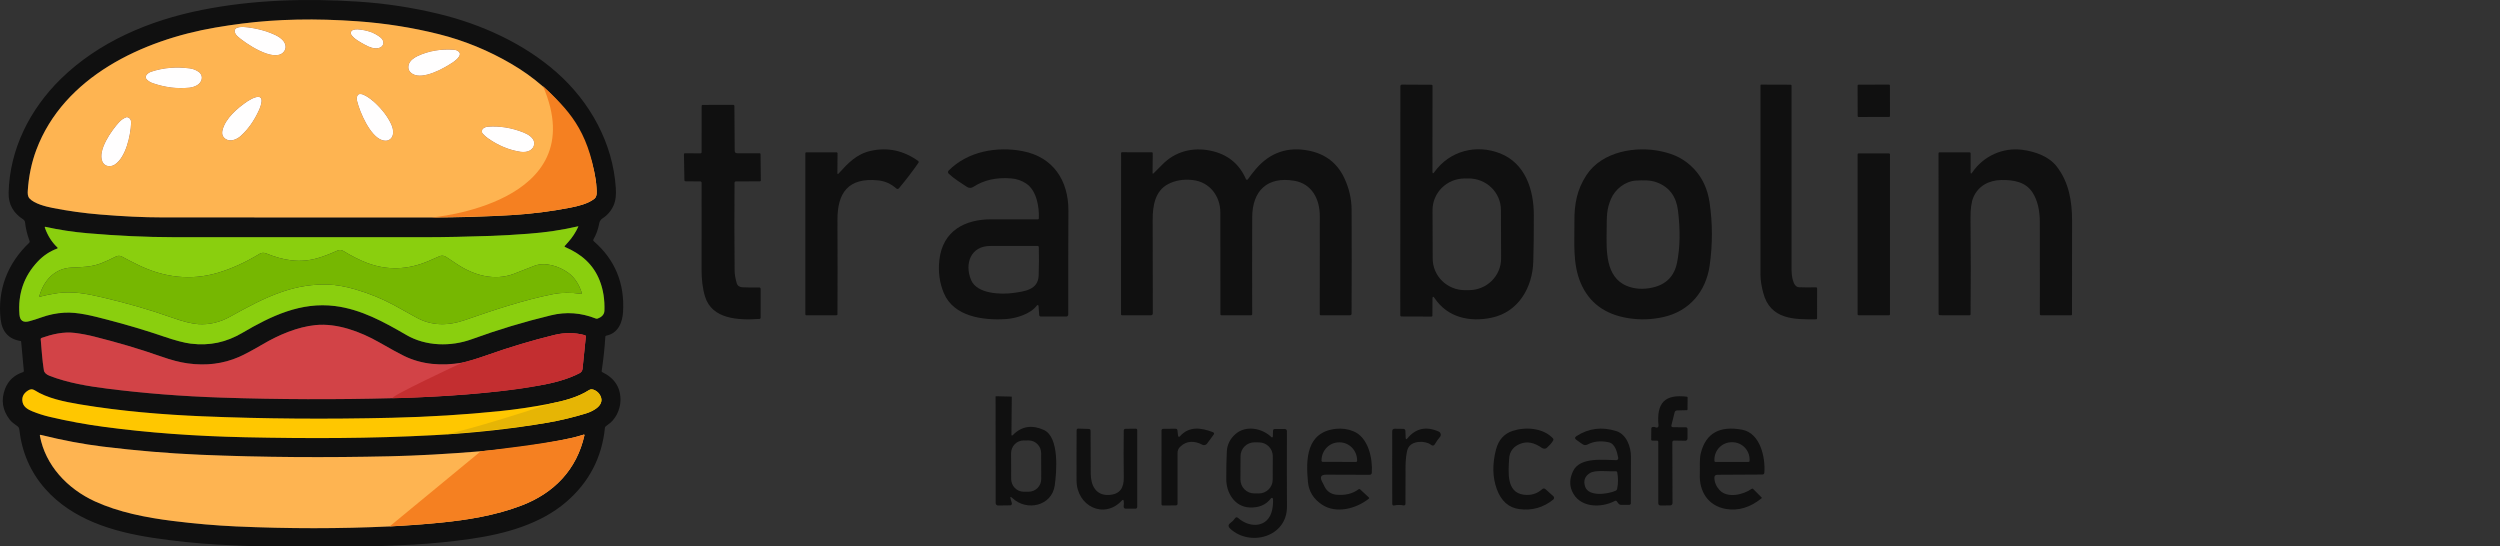<svg width="174" height="38" viewBox="0 0 174 38" fill="none" xmlns="http://www.w3.org/2000/svg">
<rect x="0" y="0" width="174" height="38" fill="#333333" stroke="none"/>
<g clip-path="url(#clip0_2463_15240)">
<path d="M1.659 25.811L1.471 23.77C1.471 23.762 1.467 23.754 1.462 23.748C1.456 23.742 1.448 23.738 1.44 23.737C0.61 23.603 0.145 23.1 0.044 22.226C-0.192 20.177 0.53 18.325 2.023 16.907C2.042 16.889 2.055 16.866 2.061 16.84C2.067 16.815 2.065 16.789 2.056 16.765C1.894 16.331 1.79 15.9 1.743 15.475C1.738 15.434 1.725 15.395 1.703 15.361C1.682 15.326 1.653 15.296 1.619 15.274C0.935 14.829 0.58 14.241 0.6 13.406C0.674 10.389 2.073 7.606 4.236 5.489C6.863 2.919 10.369 1.426 14.047 0.692C17.594 -0.017 21.316 -0.123 24.93 0.113C26.829 0.236 28.7 0.521 30.542 0.968C33.514 1.687 36.465 3.03 38.74 5.037C41.077 7.098 42.657 9.965 42.86 13.079C42.891 13.557 42.852 13.935 42.741 14.213C42.577 14.629 42.306 14.96 41.929 15.204C41.824 15.272 41.736 15.396 41.713 15.52C41.634 15.951 41.498 16.33 41.304 16.658C41.292 16.679 41.288 16.703 41.292 16.727C41.295 16.751 41.307 16.772 41.325 16.788C42.803 18.072 43.483 19.712 43.365 21.707C43.32 22.477 43.003 23.203 42.196 23.362C42.155 23.37 42.134 23.394 42.131 23.436C42.085 24.204 42 25.001 41.875 25.828C41.873 25.842 41.876 25.856 41.882 25.868C41.889 25.881 41.899 25.891 41.912 25.897C42.786 26.32 43.21 26.986 43.185 27.896C43.167 28.536 42.821 29.237 42.286 29.575C42.239 29.605 42.194 29.639 42.154 29.678C42.125 29.706 42.108 29.74 42.103 29.78C41.891 31.85 40.996 33.565 39.42 34.926C37.629 36.472 35.173 37.16 32.763 37.505C31.411 37.699 30.091 37.831 28.801 37.902C24.224 38.15 19.673 38.151 15.149 37.903C13.682 37.822 12.176 37.665 10.631 37.431C7.817 37.004 5.026 36.151 3.145 34.02C2.123 32.862 1.522 31.482 1.341 29.878C1.337 29.837 1.324 29.798 1.304 29.763C1.283 29.727 1.256 29.697 1.223 29.672C1.037 29.532 0.822 29.395 0.68 29.212C0.165 28.544 0.057 27.825 0.356 27.056C0.577 26.486 0.992 26.101 1.602 25.899C1.644 25.885 1.663 25.855 1.659 25.811ZM2.53 10.429C2.2 11.309 2.001 12.257 1.934 13.273C1.922 13.473 1.925 13.669 2.053 13.809C2.392 14.181 3.186 14.377 3.671 14.473C4.74 14.685 5.843 14.837 6.977 14.931C8.575 15.064 10.002 15.13 11.258 15.131C16.994 15.136 23.246 15.138 30.014 15.138C31.897 15.138 33.77 15.081 35.633 14.967C37.022 14.882 38.382 14.708 39.713 14.447C40.249 14.341 40.925 14.178 41.365 13.835C41.583 13.664 41.528 13.304 41.514 13.056C41.504 12.859 41.486 12.686 41.463 12.535C40.915 8.975 38.656 6.237 35.594 4.447C33.996 3.512 32.316 2.824 30.554 2.381C28.718 1.92 26.826 1.62 24.877 1.481C21.98 1.273 19.302 1.326 16.843 1.641C16.216 1.721 15.599 1.813 14.991 1.918C9.93 2.785 4.441 5.338 2.53 10.429ZM3.974 17.303C3.462 17.493 3.013 17.793 2.627 18.203C1.665 19.223 1.241 20.453 1.355 21.892C1.388 22.314 1.612 22.471 2.027 22.36C2.293 22.29 2.572 22.202 2.864 22.096C3.38 21.908 3.915 21.797 4.468 21.762C5.398 21.705 6.489 21.995 7.462 22.248C8.842 22.606 10.148 22.995 11.379 23.417C12.193 23.695 12.825 23.862 13.277 23.918C14.609 24.082 15.756 23.82 16.872 23.164C18.885 21.982 20.944 21.001 23.32 21.3C25.131 21.528 26.726 22.41 28.28 23.313C29.643 24.106 31.376 24.14 32.839 23.607C34.633 22.954 36.472 22.399 38.358 21.942C39.406 21.688 40.441 21.763 41.463 22.168C41.509 22.185 41.554 22.186 41.6 22.17C41.832 22.088 42.058 21.916 42.068 21.635C42.096 20.87 41.989 20.175 41.747 19.55C41.299 18.39 40.457 17.679 39.332 17.194C39.289 17.176 39.282 17.148 39.313 17.113C39.39 17.023 39.471 16.932 39.554 16.841C39.835 16.529 40.068 16.172 40.251 15.768C40.252 15.766 40.252 15.764 40.252 15.762C40.252 15.76 40.25 15.757 40.249 15.756C40.248 15.754 40.245 15.752 40.243 15.752C40.241 15.751 40.239 15.751 40.236 15.751C39.141 16.005 37.997 16.176 36.805 16.266C35.767 16.344 34.906 16.394 34.22 16.417C32.571 16.473 31.029 16.51 29.438 16.511C23.428 16.516 17.631 16.514 12.046 16.507C10.184 16.505 8.199 16.414 6.092 16.233C5.093 16.148 4.115 15.999 3.158 15.787C3.119 15.778 3.106 15.792 3.119 15.83C3.309 16.385 3.6 16.847 3.991 17.218C4.03 17.256 4.025 17.284 3.974 17.303ZM28.114 24.768C27.774 24.602 27.198 24.287 26.386 23.823C25.095 23.086 23.458 22.477 21.965 22.626C20.694 22.752 19.387 23.317 18.321 23.941C17.576 24.377 17.01 24.679 16.623 24.848C15.533 25.321 14.347 25.47 13.066 25.293C12.531 25.22 11.912 25.059 11.208 24.81C9.714 24.282 8.159 23.829 6.594 23.434C6.121 23.314 5.658 23.227 5.205 23.171C4.409 23.072 3.631 23.261 2.891 23.521C2.873 23.528 2.857 23.54 2.846 23.557C2.836 23.573 2.831 23.593 2.833 23.612C2.897 24.327 2.94 25.064 3.054 25.772C3.08 25.937 3.218 26.067 3.469 26.163C4.74 26.652 6.116 26.878 7.432 27.045C10 27.373 12.66 27.582 15.409 27.673C19.39 27.805 23.368 27.818 27.344 27.713C30.688 27.625 34.237 27.408 37.556 26.825C38.477 26.663 39.504 26.409 40.344 25.967C40.4 25.938 40.447 25.896 40.481 25.845C40.516 25.794 40.538 25.734 40.544 25.673L40.772 23.436C40.778 23.38 40.753 23.344 40.699 23.33C40.012 23.142 39.306 23.138 38.581 23.315C37.03 23.695 35.5 24.153 33.992 24.688C33.111 25.001 32.499 25.187 32.157 25.245C30.737 25.483 29.361 25.381 28.114 24.768ZM5.588 28.148C4.462 27.959 3.288 27.72 2.409 27.16C2.249 27.059 2.105 27.082 1.953 27.178C1.619 27.388 1.494 27.668 1.579 28.018C1.657 28.343 1.971 28.514 2.26 28.631C2.653 28.79 3.044 28.915 3.433 29.007C4.704 29.307 5.983 29.543 7.273 29.714C10.3 30.118 13.553 30.357 17.032 30.432C21.485 30.527 25.741 30.526 30.244 30.285C33.016 30.136 35.645 29.844 38.13 29.412C39.016 29.257 39.902 29.044 40.789 28.772C41.337 28.604 42.215 28.137 41.711 27.421C41.587 27.245 41.237 26.997 41.008 27.146C40.219 27.657 39.211 27.915 38.296 28.092C37.108 28.323 35.924 28.498 34.744 28.618C32.366 28.862 29.883 29.015 27.294 29.077C22.764 29.187 18.357 29.152 14.072 28.974C11.322 28.859 8.412 28.619 5.588 28.148ZM6.6 34.894C8.237 35.647 10.163 36.026 12.018 36.258C13.545 36.449 15.013 36.576 16.424 36.639C20.09 36.804 23.655 36.804 27.117 36.639C28.28 36.584 29.451 36.497 30.633 36.38C32.541 36.19 34.483 35.877 36.312 35.177C38.557 34.317 40.139 32.693 40.677 30.293C40.678 30.287 40.678 30.28 40.676 30.274C40.674 30.268 40.67 30.262 40.666 30.258C40.661 30.254 40.655 30.251 40.649 30.25C40.643 30.248 40.637 30.249 40.631 30.251C40.318 30.351 40.012 30.434 39.712 30.5C37.777 30.924 35.694 31.228 33.462 31.41C31.128 31.6 29.025 31.716 27.155 31.758C22.737 31.857 18.312 31.837 13.898 31.649C11.73 31.557 9.48 31.367 7.148 31.082C5.794 30.916 4.358 30.645 2.838 30.269C2.789 30.256 2.768 30.275 2.777 30.325C3.156 32.387 4.686 34.014 6.6 34.894Z" fill="#101010"/>
<path d="M2.529 10.429C4.44 5.339 9.929 2.785 14.99 1.918C15.598 1.813 16.215 1.721 16.842 1.641C19.302 1.326 21.98 1.273 24.876 1.481C26.825 1.62 28.718 1.92 30.554 2.381C32.316 2.824 33.996 3.513 35.593 4.447C38.655 6.237 40.914 8.975 41.463 12.536C41.486 12.686 41.502 12.859 41.514 13.056C41.527 13.304 41.583 13.664 41.364 13.835C40.924 14.178 40.248 14.341 39.712 14.447C38.381 14.709 37.021 14.882 35.632 14.967C33.769 15.081 31.896 15.138 30.014 15.138C23.245 15.138 16.993 15.136 11.257 15.131C10.001 15.13 8.574 15.064 6.976 14.931C5.842 14.838 4.74 14.684 3.67 14.473C3.185 14.377 2.391 14.181 2.052 13.809C1.925 13.669 1.921 13.473 1.933 13.273C2.001 12.257 2.199 11.309 2.529 10.429ZM19.141 2.43C18.475 2.127 17.751 1.944 16.967 1.88C16.794 1.866 16.632 1.888 16.482 1.947C16.428 1.967 16.384 2.007 16.359 2.059C16.333 2.11 16.328 2.17 16.344 2.225C16.378 2.342 16.441 2.443 16.535 2.527C17.043 2.985 19.004 4.336 19.705 3.652C19.986 3.377 19.893 2.99 19.62 2.745C19.476 2.616 19.316 2.511 19.141 2.43ZM25.403 3.115C25.699 3.279 26.05 3.427 26.382 3.333C26.736 3.232 26.774 2.848 26.494 2.621C26.076 2.283 25.539 2.091 24.882 2.047C24.765 2.04 24.654 2.057 24.547 2.101C24.518 2.112 24.493 2.129 24.472 2.151C24.451 2.173 24.436 2.199 24.426 2.228C24.416 2.257 24.413 2.287 24.416 2.317C24.419 2.347 24.429 2.376 24.444 2.403C24.623 2.703 25.09 2.942 25.403 3.115ZM28.452 4.499C28.376 4.782 28.47 4.999 28.734 5.15C29.454 5.562 30.929 4.749 31.584 4.29C31.767 4.16 32.182 3.822 31.923 3.594C31.836 3.517 31.727 3.475 31.597 3.466C30.668 3.399 29.82 3.547 29.052 3.909C28.804 4.027 28.525 4.227 28.452 4.499ZM10.524 4.995C10.396 5.037 10.288 5.111 10.2 5.216C10.164 5.26 10.145 5.316 10.147 5.373C10.15 5.43 10.174 5.484 10.214 5.525C10.331 5.644 10.474 5.732 10.644 5.79C11.509 6.085 12.354 6.189 13.18 6.1C13.371 6.08 13.55 6.023 13.715 5.929C14.053 5.737 14.188 5.284 13.847 5.023C13.662 4.882 13.448 4.795 13.206 4.763C12.261 4.638 11.367 4.715 10.524 4.995ZM24.855 7.023C25.046 7.817 25.766 9.48 26.588 9.747C26.867 9.837 27.084 9.786 27.24 9.595C27.433 9.358 27.36 8.941 27.244 8.685C26.994 8.132 26.595 7.606 26.046 7.107C25.869 6.946 25.021 6.239 24.863 6.697C24.829 6.796 24.826 6.904 24.855 7.023ZM18.018 7.676C18.123 7.446 18.183 7.242 18.2 7.064C18.256 6.457 17.491 6.878 17.26 7.03C16.522 7.521 15.67 8.262 15.486 9.078C15.429 9.333 15.5 9.53 15.701 9.668C16.028 9.894 16.483 9.702 16.754 9.459C17.265 8.998 17.687 8.404 18.018 7.676ZM8.286 8.513C7.763 9.087 6.792 10.447 7.127 11.241C7.277 11.597 7.693 11.645 7.989 11.451C8.757 10.948 9.082 9.449 9.124 8.567C9.134 8.346 9.048 8.211 8.866 8.162C8.842 8.155 8.816 8.156 8.793 8.164C8.605 8.233 8.436 8.349 8.286 8.513ZM36.435 9.224C35.619 8.898 34.797 8.763 33.969 8.82C33.837 8.829 33.724 8.87 33.63 8.944C33.604 8.965 33.583 8.991 33.567 9.02C33.551 9.05 33.541 9.083 33.538 9.116C33.536 9.149 33.54 9.183 33.55 9.215C33.561 9.246 33.578 9.276 33.6 9.301C33.711 9.425 33.835 9.534 33.972 9.63C34.696 10.135 35.453 10.447 36.244 10.564C36.64 10.623 37.124 10.486 37.176 10.023C37.221 9.614 36.746 9.348 36.435 9.224Z" fill="#FEB451"/>
<path d="M37.789 5.987C39.513 7.616 40.913 8.975 41.462 12.536C41.485 12.686 41.502 12.859 41.513 13.056C41.526 13.304 41.581 13.664 41.363 13.835C40.923 14.178 40.247 14.341 39.712 14.447C38.38 14.708 37.02 14.882 35.631 14.967C33.768 15.081 30.012 15.138 30.012 15.138C30.012 15.138 41.363 14.225 37.789 5.987ZM19.14 2.43C18.474 2.127 17.75 1.944 16.966 1.88C16.793 1.866 16.631 1.888 16.481 1.946C16.427 1.967 16.383 2.007 16.358 2.059C16.332 2.111 16.327 2.17 16.343 2.225C16.377 2.342 16.441 2.443 16.534 2.527C17.042 2.985 19.003 4.336 19.704 3.652C19.985 3.377 19.892 2.99 19.619 2.744C19.475 2.615 19.316 2.511 19.14 2.43ZM25.402 3.115C25.698 3.279 26.05 3.427 26.381 3.333C26.735 3.232 26.773 2.848 26.493 2.621C26.076 2.282 25.538 2.091 24.881 2.047C24.765 2.039 24.653 2.057 24.546 2.101C24.517 2.112 24.492 2.129 24.471 2.151C24.451 2.173 24.435 2.199 24.425 2.228C24.415 2.257 24.412 2.287 24.415 2.317C24.418 2.347 24.428 2.377 24.443 2.402C24.622 2.703 25.09 2.942 25.402 3.115ZM28.451 4.498C28.375 4.782 28.469 4.999 28.733 5.15C29.453 5.562 30.928 4.749 31.583 4.29C31.767 4.16 32.181 3.822 31.922 3.594C31.835 3.518 31.726 3.475 31.596 3.466C30.667 3.399 29.819 3.547 29.052 3.909C28.804 4.027 28.524 4.227 28.451 4.498ZM10.523 4.995C10.396 5.037 10.288 5.111 10.199 5.216C10.163 5.26 10.144 5.316 10.147 5.373C10.149 5.43 10.173 5.484 10.213 5.525C10.33 5.644 10.473 5.732 10.643 5.79C11.508 6.085 12.353 6.189 13.179 6.1C13.37 6.08 13.549 6.022 13.714 5.929C14.052 5.737 14.187 5.284 13.846 5.023C13.661 4.882 13.447 4.795 13.206 4.763C12.26 4.638 11.366 4.715 10.523 4.995ZM24.854 7.023C25.044 7.817 25.765 9.48 26.587 9.747C26.866 9.837 27.083 9.786 27.239 9.595C27.432 9.358 27.359 8.941 27.243 8.685C26.993 8.132 26.594 7.606 26.045 7.107C25.869 6.946 25.02 6.239 24.862 6.697C24.828 6.796 24.825 6.904 24.854 7.023ZM18.017 7.676C18.122 7.446 18.183 7.242 18.199 7.064C18.255 6.456 17.49 6.878 17.259 7.03C16.521 7.521 15.669 8.262 15.485 9.078C15.428 9.333 15.499 9.529 15.7 9.667C16.028 9.894 16.483 9.702 16.753 9.459C17.264 8.998 17.686 8.404 18.017 7.676ZM8.286 8.513C7.763 9.087 6.791 10.447 7.126 11.24C7.276 11.597 7.692 11.645 7.988 11.451C8.756 10.948 9.082 9.449 9.123 8.567C9.133 8.346 9.047 8.211 8.865 8.161C8.841 8.155 8.815 8.156 8.792 8.165C8.604 8.233 8.435 8.349 8.286 8.513ZM36.434 9.224C35.618 8.897 34.796 8.763 33.968 8.82C33.836 8.829 33.724 8.87 33.63 8.944C33.603 8.965 33.582 8.991 33.566 9.021C33.55 9.05 33.541 9.082 33.538 9.116C33.535 9.149 33.539 9.183 33.549 9.215C33.56 9.246 33.577 9.275 33.599 9.3C33.709 9.424 33.834 9.534 33.972 9.63C34.694 10.135 35.452 10.447 36.243 10.564C36.639 10.623 37.123 10.486 37.175 10.023C37.22 9.614 36.745 9.348 36.434 9.224Z" fill="#F58021"/>
<path d="M19.14 2.431C19.316 2.511 19.476 2.616 19.619 2.745C19.892 2.99 19.985 3.377 19.704 3.652C19.003 4.336 17.042 2.985 16.535 2.527C16.441 2.443 16.377 2.343 16.343 2.226C16.327 2.17 16.332 2.111 16.358 2.059C16.383 2.008 16.427 1.968 16.481 1.947C16.631 1.889 16.793 1.867 16.967 1.881C17.75 1.944 18.475 2.127 19.14 2.431Z" fill="#FFFEFE"/>
<path d="M25.404 3.115C25.092 2.942 24.625 2.703 24.445 2.402C24.43 2.376 24.42 2.347 24.417 2.317C24.414 2.287 24.417 2.256 24.427 2.228C24.437 2.199 24.453 2.173 24.474 2.151C24.494 2.129 24.52 2.112 24.548 2.101C24.655 2.057 24.767 2.039 24.883 2.047C25.54 2.091 26.078 2.282 26.495 2.621C26.775 2.848 26.738 3.232 26.383 3.333C26.052 3.426 25.7 3.279 25.404 3.115Z" fill="#FFFEFE"/>
<path d="M28.451 4.499C28.524 4.228 28.804 4.027 29.052 3.91C29.819 3.548 30.667 3.4 31.596 3.466C31.727 3.475 31.835 3.518 31.922 3.594C32.181 3.822 31.767 4.16 31.584 4.29C30.929 4.75 29.453 5.562 28.733 5.15C28.469 4.999 28.375 4.782 28.451 4.499Z" fill="#FFFEFE"/>
<path d="M10.524 4.995C11.367 4.715 12.261 4.638 13.207 4.763C13.449 4.795 13.662 4.882 13.848 5.023C14.188 5.284 14.053 5.737 13.715 5.929C13.55 6.023 13.371 6.08 13.18 6.1C12.354 6.189 11.509 6.085 10.644 5.79C10.474 5.732 10.331 5.644 10.214 5.526C10.174 5.484 10.15 5.43 10.148 5.373C10.145 5.316 10.164 5.26 10.2 5.216C10.289 5.111 10.396 5.037 10.524 4.995Z" fill="#FFFEFE"/>
<path d="M26.588 9.747C25.766 9.48 25.045 7.817 24.855 7.023C24.826 6.905 24.829 6.796 24.863 6.697C25.02 6.239 25.869 6.946 26.046 7.107C26.595 7.606 26.994 8.132 27.244 8.685C27.36 8.942 27.433 9.358 27.24 9.595C27.084 9.787 26.867 9.837 26.588 9.747Z" fill="#FFFEFE"/>
<path d="M18.018 7.676C17.686 8.404 17.265 8.998 16.753 9.459C16.483 9.702 16.028 9.894 15.701 9.668C15.5 9.53 15.428 9.333 15.486 9.079C15.67 8.262 16.522 7.521 17.26 7.03C17.491 6.878 18.255 6.457 18.2 7.064C18.183 7.242 18.123 7.446 18.018 7.676Z" fill="#FFFEFE"/>
<path d="M7.126 11.241C6.791 10.447 7.763 9.087 8.286 8.513C8.435 8.349 8.604 8.233 8.792 8.165C8.815 8.156 8.841 8.155 8.865 8.162C9.047 8.211 9.133 8.346 9.123 8.567C9.082 9.449 8.756 10.948 7.988 11.451C7.692 11.645 7.276 11.597 7.126 11.241Z" fill="#FFFEFE"/>
<path d="M36.437 9.224C36.747 9.348 37.222 9.614 37.177 10.023C37.126 10.486 36.642 10.623 36.245 10.564C35.454 10.447 34.697 10.136 33.974 9.63C33.836 9.535 33.712 9.425 33.601 9.301C33.579 9.276 33.562 9.247 33.552 9.215C33.541 9.183 33.537 9.149 33.54 9.116C33.543 9.083 33.553 9.05 33.568 9.021C33.584 8.991 33.606 8.965 33.632 8.945C33.726 8.87 33.839 8.829 33.97 8.82C34.798 8.763 35.621 8.898 36.437 9.224Z" fill="#FFFEFE"/>
<path d="M3.973 17.303C4.024 17.284 4.03 17.256 3.99 17.218C3.599 16.848 3.309 16.385 3.119 15.83C3.106 15.792 3.119 15.778 3.158 15.787C4.114 15.999 5.092 16.148 6.092 16.233C8.199 16.414 10.183 16.506 12.046 16.508C17.63 16.515 23.427 16.516 29.437 16.511C31.028 16.51 32.57 16.473 34.219 16.417C34.905 16.394 35.767 16.344 36.804 16.266C37.996 16.177 39.14 16.005 40.236 15.752C40.238 15.751 40.24 15.751 40.243 15.752C40.245 15.753 40.247 15.754 40.248 15.756C40.25 15.758 40.251 15.76 40.251 15.762C40.251 15.764 40.251 15.767 40.25 15.769C40.067 16.173 39.835 16.53 39.554 16.841C39.47 16.933 39.39 17.023 39.312 17.113C39.282 17.149 39.288 17.176 39.331 17.194C40.456 17.679 41.298 18.391 41.746 19.551C41.988 20.175 42.095 20.87 42.067 21.635C42.058 21.916 41.832 22.088 41.6 22.171C41.554 22.187 41.508 22.186 41.463 22.168C40.44 21.764 39.405 21.689 38.357 21.943C36.471 22.399 34.632 22.954 32.839 23.608C31.376 24.14 29.643 24.106 28.28 23.314C26.725 22.41 25.131 21.528 23.319 21.3C20.943 21.001 18.884 21.982 16.872 23.164C15.756 23.82 14.608 24.082 13.277 23.918C12.825 23.862 12.192 23.695 11.379 23.417C10.147 22.995 8.841 22.606 7.462 22.248C6.488 21.995 5.397 21.705 4.467 21.763C3.914 21.797 3.38 21.908 2.864 22.096C2.571 22.202 2.292 22.29 2.026 22.36C1.611 22.471 1.387 22.315 1.354 21.892C1.24 20.453 1.664 19.224 2.626 18.203C3.012 17.793 3.461 17.493 3.973 17.303ZM9.656 18.459C9.272 18.273 8.88 18.073 8.481 17.857C8.418 17.823 8.348 17.805 8.277 17.805C8.206 17.804 8.135 17.82 8.072 17.852C7.727 18.028 7.393 18.181 7.071 18.311C6.394 18.584 5.698 18.594 4.972 18.625C3.82 18.675 3.05 19.504 2.74 20.599C2.727 20.643 2.743 20.66 2.788 20.647C3.148 20.549 3.553 20.468 4.002 20.403C5.066 20.25 6.073 20.449 7.15 20.702C8.81 21.093 10.394 21.543 11.993 22.112C12.76 22.386 13.368 22.536 13.817 22.562C14.571 22.608 15.301 22.435 16.008 22.044C17.229 21.371 18.349 20.745 19.684 20.292C20.741 19.934 21.79 19.772 22.828 19.805C23.401 19.824 24.04 19.937 24.744 20.143C25.701 20.423 26.601 20.792 27.444 21.248C27.98 21.538 28.477 21.814 28.937 22.076C30.025 22.697 31.196 22.684 32.371 22.272C34.424 21.554 36.502 20.867 38.497 20.471C39.071 20.358 39.724 20.351 40.457 20.45C40.497 20.456 40.511 20.44 40.499 20.401C40.296 19.77 39.982 19.301 39.557 18.992C38.92 18.529 37.933 18.202 37.171 18.509C36.659 18.715 36.186 18.9 35.754 19.062C34.408 19.567 32.986 19.169 31.803 18.382C31.546 18.212 31.293 18.043 31.044 17.877C30.976 17.832 30.897 17.804 30.816 17.798C30.734 17.791 30.652 17.805 30.577 17.838C30.337 17.946 30.091 18.054 29.837 18.163C28.386 18.787 26.957 18.834 25.55 18.302C25.053 18.114 24.493 17.831 23.87 17.454C23.76 17.386 23.611 17.383 23.495 17.436C22.981 17.67 22.521 17.846 22.115 17.965C20.868 18.329 19.729 18.129 18.526 17.638C18.381 17.579 18.215 17.578 18.077 17.662C17.083 18.264 16.107 18.707 15.148 18.99C13.261 19.55 11.408 19.306 9.656 18.459Z" fill="#8ACF0E"/>
<path d="M9.657 18.459C11.409 19.306 13.262 19.55 15.149 18.99C16.107 18.707 17.084 18.264 18.077 17.661C18.215 17.578 18.382 17.579 18.526 17.638C19.73 18.129 20.869 18.329 22.116 17.964C22.521 17.846 22.981 17.67 23.495 17.436C23.611 17.383 23.761 17.386 23.871 17.454C24.494 17.831 25.053 18.114 25.551 18.301C26.958 18.833 28.387 18.787 29.838 18.163C30.091 18.054 30.338 17.946 30.577 17.838C30.652 17.804 30.734 17.79 30.816 17.797C30.898 17.804 30.976 17.832 31.045 17.877C31.294 18.043 31.547 18.212 31.803 18.382C32.986 19.168 34.409 19.567 35.754 19.062C36.187 18.9 36.66 18.715 37.172 18.508C37.933 18.202 38.921 18.529 39.558 18.992C39.983 19.301 40.297 19.77 40.499 20.401C40.512 20.439 40.498 20.456 40.457 20.45C39.725 20.351 39.072 20.357 38.497 20.471C36.502 20.867 34.424 21.554 32.371 22.272C31.196 22.684 30.025 22.697 28.937 22.076C28.477 21.814 27.98 21.538 27.445 21.248C26.601 20.791 25.701 20.423 24.744 20.142C24.04 19.936 23.401 19.824 22.828 19.805C21.79 19.771 20.742 19.934 19.685 20.292C18.349 20.745 17.23 21.371 16.009 22.044C15.302 22.435 14.571 22.608 13.817 22.562C13.369 22.535 12.761 22.385 11.993 22.112C10.395 21.543 8.81 21.093 7.15 20.702C6.073 20.449 5.066 20.25 4.002 20.403C3.553 20.468 3.149 20.549 2.788 20.646C2.744 20.659 2.728 20.643 2.741 20.599C3.05 19.504 3.82 18.675 4.972 18.625C5.699 18.593 6.394 18.584 7.072 18.311C7.394 18.181 7.728 18.028 8.073 17.852C8.136 17.82 8.206 17.804 8.278 17.804C8.349 17.805 8.419 17.823 8.481 17.857C8.881 18.072 9.272 18.273 9.657 18.459Z" fill="#76B701"/>
<path d="M28.113 24.768C29.361 25.381 30.737 25.483 32.157 25.244C32.498 25.187 33.11 25.001 33.992 24.688C35.5 24.153 37.029 23.695 38.581 23.315C39.306 23.138 40.012 23.142 40.699 23.329C40.753 23.344 40.777 23.38 40.772 23.436L40.544 25.673C40.537 25.734 40.516 25.793 40.481 25.845C40.446 25.896 40.399 25.938 40.344 25.967C39.504 26.408 38.476 26.663 37.556 26.825C34.236 27.407 30.687 27.625 27.344 27.713C23.368 27.819 19.39 27.805 15.409 27.673C12.659 27.582 10 27.373 7.431 27.045C6.116 26.878 4.74 26.651 3.468 26.163C3.218 26.067 3.08 25.937 3.054 25.772C2.94 25.064 2.897 24.327 2.833 23.612C2.83 23.593 2.835 23.573 2.846 23.557C2.857 23.54 2.872 23.528 2.891 23.521C3.63 23.261 4.408 23.072 5.204 23.17C5.658 23.227 6.121 23.314 6.593 23.434C8.159 23.829 9.713 24.282 11.208 24.809C11.912 25.058 12.531 25.22 13.066 25.293C14.347 25.47 15.533 25.321 16.623 24.848C17.01 24.679 17.576 24.377 18.32 23.941C19.387 23.317 20.693 22.752 21.964 22.625C23.458 22.477 25.095 23.086 26.385 23.823C27.198 24.287 27.774 24.602 28.113 24.768Z" fill="#D24347"/>
<path d="M32.158 25.245C32.158 25.245 33.111 25.002 33.993 24.688C35.501 24.153 37.031 23.695 38.582 23.316C39.307 23.138 40.013 23.143 40.7 23.33C40.754 23.345 40.778 23.38 40.773 23.436L40.544 25.673C40.538 25.734 40.517 25.794 40.482 25.845C40.447 25.896 40.4 25.938 40.345 25.967C39.505 26.409 38.477 26.663 37.557 26.825C34.247 27.493 27.781 27.733 27.345 27.713C26.909 27.694 32.158 25.245 32.158 25.245Z" fill="#C32E30"/>
<path d="M2.408 27.16C3.286 27.72 4.461 27.959 5.586 28.148C8.41 28.619 11.32 28.859 14.071 28.974C18.355 29.152 22.763 29.187 27.293 29.077C29.881 29.015 32.364 28.861 34.742 28.618C35.923 28.498 37.107 28.323 38.294 28.092C39.21 27.915 40.218 27.656 41.006 27.146C41.236 26.996 41.586 27.244 41.709 27.421C42.214 28.137 41.336 28.604 40.788 28.772C39.9 29.044 39.014 29.257 38.128 29.412C35.644 29.844 33.015 30.136 30.243 30.285C25.739 30.527 21.483 30.527 17.031 30.432C13.552 30.357 10.299 30.118 7.271 29.714C5.982 29.543 4.702 29.307 3.432 29.007C3.042 28.915 2.651 28.79 2.258 28.631C1.969 28.514 1.656 28.343 1.577 28.018C1.493 27.668 1.618 27.388 1.952 27.178C2.103 27.082 2.248 27.059 2.408 27.16Z" fill="#FFC700"/>
<path d="M38.294 28.093C39.21 27.916 40.218 27.657 41.006 27.146C41.236 26.997 41.586 27.245 41.71 27.421C42.214 28.137 41.336 28.604 40.788 28.772C39.901 29.044 39.015 29.257 38.129 29.412C35.644 29.845 31.084 30.223 31.084 30.223C31.084 30.223 33 29.84 38.294 28.093Z" fill="#E6B505"/>
<path d="M6.6 34.893C4.686 34.014 3.156 32.386 2.776 30.325C2.768 30.274 2.788 30.256 2.838 30.268C4.357 30.645 5.794 30.916 7.148 31.082C9.479 31.367 11.729 31.556 13.897 31.649C18.311 31.836 22.736 31.857 27.154 31.757C29.025 31.715 31.127 31.6 33.461 31.409C35.693 31.227 37.777 30.924 39.712 30.499C40.011 30.433 40.318 30.351 40.63 30.25C40.636 30.248 40.643 30.248 40.649 30.249C40.655 30.25 40.66 30.253 40.665 30.258C40.67 30.262 40.673 30.267 40.675 30.273C40.677 30.279 40.678 30.286 40.676 30.292C40.139 32.693 38.556 34.317 36.311 35.177C34.483 35.877 32.541 36.189 30.633 36.379C29.451 36.497 28.279 36.583 27.117 36.639C23.654 36.803 20.09 36.803 16.423 36.639C15.012 36.575 13.544 36.448 12.018 36.257C10.162 36.026 8.237 35.646 6.6 34.893Z" fill="#FEB451"/>
<path d="M33.461 31.409C33.461 31.409 37.777 30.924 39.712 30.499C40.012 30.433 40.318 30.351 40.631 30.25C40.637 30.248 40.643 30.248 40.649 30.249C40.655 30.25 40.661 30.253 40.666 30.258C40.67 30.262 40.674 30.267 40.676 30.273C40.678 30.279 40.678 30.286 40.677 30.292C40.139 32.693 38.557 34.317 36.311 35.177C34.483 35.877 32.541 36.189 30.633 36.379C29.451 36.497 27.117 36.639 27.117 36.639L33.461 31.409Z" fill="#F58021"/>
<path d="M48.832 10.592L48.834 7.387C48.834 7.331 48.863 7.303 48.92 7.302L51.033 7.297C51.043 7.297 51.054 7.299 51.064 7.303C51.074 7.307 51.082 7.312 51.09 7.319C51.097 7.327 51.104 7.335 51.108 7.345C51.112 7.355 51.114 7.365 51.114 7.375L51.135 10.494C51.136 10.607 51.195 10.664 51.313 10.665L52.87 10.669C52.913 10.669 52.934 10.69 52.934 10.732L52.954 12.563C52.954 12.578 52.948 12.593 52.937 12.603C52.927 12.614 52.912 12.62 52.897 12.62L51.222 12.627C51.156 12.628 51.124 12.66 51.124 12.723C51.109 14.819 51.111 16.854 51.13 18.828C51.133 19.091 51.181 19.384 51.276 19.707C51.328 19.89 51.477 19.986 51.667 19.994C52.052 20.012 52.443 20.016 52.837 20.006C52.851 20.005 52.865 20.008 52.877 20.012C52.89 20.017 52.902 20.025 52.911 20.034C52.921 20.044 52.929 20.055 52.934 20.067C52.94 20.079 52.942 20.092 52.942 20.106L52.94 22.115C52.94 22.136 52.932 22.155 52.918 22.171C52.904 22.186 52.885 22.194 52.864 22.196C51.398 22.297 49.563 22.225 49.073 20.648C48.889 20.055 48.828 19.388 48.829 18.762C48.834 16.805 48.834 14.792 48.832 12.721C48.832 12.696 48.822 12.672 48.803 12.654C48.785 12.636 48.76 12.626 48.735 12.626L47.725 12.62C47.666 12.619 47.636 12.59 47.635 12.533L47.603 10.739C47.602 10.69 47.627 10.666 47.677 10.666L48.748 10.673C48.804 10.674 48.832 10.647 48.832 10.592Z" fill="#101010"/>
<path d="M58.374 12.07C59.024 11.354 59.614 10.718 60.616 10.497C61.783 10.239 62.878 10.473 63.9 11.199C63.92 11.213 63.934 11.235 63.938 11.259C63.942 11.283 63.937 11.307 63.924 11.328C63.531 11.899 63.079 12.492 62.565 13.107C62.555 13.119 62.542 13.13 62.526 13.137C62.511 13.145 62.495 13.15 62.478 13.15C62.461 13.152 62.444 13.15 62.428 13.144C62.412 13.139 62.398 13.13 62.385 13.119C62.01 12.79 61.588 12.601 61.121 12.554C59.018 12.342 58.278 13.435 58.287 15.321C58.297 17.713 58.298 19.9 58.288 21.882C58.288 21.898 58.282 21.913 58.27 21.924C58.258 21.935 58.242 21.941 58.226 21.941L56.106 21.944C56.092 21.944 56.078 21.939 56.068 21.929C56.059 21.919 56.053 21.906 56.053 21.892V10.672C56.053 10.624 56.078 10.6 56.128 10.6L58.211 10.602C58.267 10.602 58.294 10.629 58.293 10.682L58.282 12.036C58.281 12.128 58.312 12.14 58.374 12.07Z" fill="#101010"/>
<path d="M80.218 12.027C80.217 12.099 80.243 12.11 80.295 12.058C80.494 11.864 80.692 11.664 80.891 11.46C81.772 10.554 82.982 10.225 84.247 10.486C85.425 10.729 86.249 11.389 86.719 12.468C86.724 12.48 86.733 12.491 86.744 12.498C86.754 12.507 86.767 12.511 86.781 12.512C86.795 12.514 86.808 12.512 86.82 12.506C86.833 12.5 86.843 12.491 86.851 12.48C87.027 12.228 87.212 11.989 87.406 11.764C88.395 10.61 89.635 10.186 91.124 10.492C92.263 10.726 93.075 11.357 93.559 12.384C93.898 13.101 94.069 13.84 94.072 14.6C94.082 16.969 94.081 19.382 94.069 21.839C94.069 21.867 94.058 21.894 94.038 21.913C94.018 21.933 93.991 21.944 93.963 21.944L91.931 21.943C91.879 21.943 91.853 21.917 91.854 21.865C91.862 19.622 91.863 17.344 91.858 15.029C91.855 13.854 91.308 12.785 90.07 12.579C88.199 12.268 87.162 13.285 87.154 15.118C87.146 17.389 87.146 19.639 87.153 21.868C87.153 21.888 87.145 21.906 87.131 21.92C87.117 21.934 87.098 21.942 87.078 21.942L85.006 21.944C84.988 21.944 84.972 21.937 84.959 21.925C84.947 21.913 84.94 21.897 84.94 21.879C84.938 19.446 84.936 17.082 84.936 14.789C84.936 13.665 84.209 12.662 83.004 12.53C82.366 12.46 81.799 12.554 81.303 12.812C80.384 13.292 80.224 14.346 80.226 15.294C80.23 17.493 80.234 19.668 80.236 21.819C80.236 21.835 80.233 21.851 80.227 21.866C80.221 21.881 80.211 21.895 80.2 21.907C80.188 21.918 80.175 21.927 80.159 21.933C80.144 21.94 80.128 21.943 80.112 21.943L78.093 21.941C78.047 21.941 78.023 21.917 78.023 21.872L78.028 10.662C78.028 10.617 78.05 10.595 78.094 10.595L80.153 10.598C80.206 10.598 80.232 10.625 80.231 10.677L80.218 12.027Z" fill="#101010"/>
<path d="M110.013 19.687C109.441 18.333 109.594 16.861 109.58 15.428C109.567 14.207 109.756 13.203 110.412 12.196C111.495 10.532 113.865 10.142 115.654 10.539C116.547 10.737 117.262 11.072 117.914 11.768C118.493 12.387 118.85 13.162 118.987 14.094C119.2 15.54 119.202 17.001 118.993 18.476C118.738 20.286 117.586 21.662 115.77 22.067C114.958 22.249 114.141 22.275 113.319 22.143C111.697 21.884 110.595 21.065 110.013 19.687ZM113.23 19.901C113.772 20.122 114.368 20.159 115.019 20.013C115.964 19.8 116.532 19.223 116.722 18.283C116.935 17.227 116.956 16.014 116.786 14.644C116.665 13.668 116.177 13.018 115.321 12.695C114.859 12.52 114.354 12.544 113.872 12.568C113.122 12.605 112.408 13.168 112.119 13.856C111.808 14.602 111.835 15.036 111.823 16.06C111.809 17.373 111.713 19.285 113.23 19.901Z" fill="#101010"/>
<path d="M137.155 11.967C137.155 12.105 137.193 12.116 137.27 12.002C138.042 10.864 139.393 10.241 140.776 10.429C141.649 10.548 142.601 10.883 143.144 11.583C144 12.689 144.215 13.994 144.217 15.365C144.218 17.524 144.217 19.698 144.211 21.888C144.211 21.903 144.205 21.917 144.195 21.927C144.184 21.937 144.17 21.943 144.155 21.943H142.037C142.02 21.943 142.004 21.936 141.992 21.925C141.98 21.913 141.974 21.897 141.974 21.881C141.978 19.683 141.977 17.538 141.971 15.443C141.969 14.615 141.805 13.94 141.478 13.42C140.997 12.655 140.151 12.514 139.284 12.53C138.429 12.547 137.692 12.936 137.35 13.726C137.209 14.051 137.142 14.542 137.148 15.199C137.171 17.593 137.172 19.818 137.151 21.877C137.151 21.895 137.143 21.912 137.13 21.924C137.118 21.937 137.1 21.944 137.081 21.944L135.028 21.94C134.959 21.94 134.925 21.907 134.925 21.84L134.922 10.678C134.922 10.627 134.947 10.603 134.998 10.603L137.074 10.604C137.128 10.604 137.156 10.631 137.156 10.684L137.155 11.967Z" fill="#101010"/>
<path d="M72.302 15.204C72.34 14.404 72.147 13.259 71.428 12.779C71.115 12.569 70.766 12.448 70.381 12.417C69.35 12.333 68.469 12.531 67.735 13.013C67.671 13.055 67.596 13.077 67.519 13.076C67.443 13.076 67.368 13.054 67.303 13.011C66.877 12.73 66.412 12.445 66.029 12.088C66.015 12.075 66.003 12.059 65.995 12.04C65.987 12.022 65.982 12.002 65.982 11.982C65.981 11.962 65.986 11.942 65.993 11.923C66 11.904 66.011 11.887 66.025 11.873C67.346 10.533 69.393 10.17 71.187 10.521C73.287 10.931 74.372 12.541 74.361 14.673C74.35 17.004 74.347 19.411 74.35 21.893C74.35 21.911 74.347 21.93 74.34 21.946C74.333 21.963 74.323 21.978 74.311 21.991C74.298 22.004 74.284 22.014 74.267 22.021C74.251 22.028 74.234 22.032 74.216 22.032H72.442C72.413 22.032 72.385 22.021 72.364 22C72.343 21.98 72.329 21.953 72.328 21.923L72.282 21.291C72.281 21.278 72.276 21.266 72.268 21.256C72.26 21.246 72.249 21.238 72.237 21.235C72.225 21.231 72.212 21.231 72.2 21.236C72.188 21.24 72.178 21.247 72.171 21.258C71.738 21.855 70.717 22.161 70.031 22.206C68.418 22.311 66.384 22.038 65.694 20.407C65.392 19.692 65.287 18.92 65.38 18.091C65.614 16.032 67.2 15.254 69.021 15.264C70.043 15.27 71.115 15.271 72.239 15.267C72.255 15.267 72.271 15.26 72.283 15.249C72.295 15.237 72.302 15.221 72.302 15.204ZM68.937 17.119C67.564 17.111 67.11 18.35 67.59 19.493C67.999 20.467 69.693 20.513 70.565 20.385C71.294 20.277 72.255 20.179 72.291 19.179C72.315 18.517 72.318 17.858 72.301 17.202C72.301 17.179 72.291 17.157 72.275 17.141C72.259 17.125 72.237 17.116 72.215 17.116C71.137 17.123 70.044 17.124 68.937 17.119Z" fill="#101010"/>
<path d="M131.478 10.677H129.353C129.318 10.677 129.289 10.705 129.289 10.74V21.881C129.289 21.915 129.318 21.944 129.353 21.944H131.478C131.514 21.944 131.542 21.915 131.542 21.881V10.74C131.542 10.705 131.514 10.677 131.478 10.677Z" fill="#101010"/>
<path d="M131.48 5.889L129.347 5.892C129.315 5.892 129.289 5.918 129.289 5.949L129.293 8.085C129.293 8.116 129.319 8.142 129.351 8.142L131.484 8.138C131.516 8.138 131.542 8.113 131.542 8.081L131.539 5.945C131.538 5.914 131.512 5.888 131.48 5.889Z" fill="#101010"/>
<path d="M99.7 20.805L99.696 21.966C99.696 21.984 99.689 22.002 99.676 22.015C99.663 22.027 99.646 22.035 99.627 22.035L97.554 22.028C97.491 22.028 97.459 21.997 97.459 21.935L97.466 6.007C97.466 5.928 97.506 5.889 97.587 5.889L99.627 5.9C99.678 5.9 99.703 5.925 99.703 5.975L99.699 11.936C99.699 12.087 99.744 12.101 99.832 11.977C100.881 10.507 102.743 10.011 104.423 10.681C106.154 11.371 106.75 13.193 106.754 14.948C106.757 16.232 106.745 17.325 106.716 18.228C106.658 20.003 105.689 21.724 103.805 22.115C102.276 22.433 100.749 22.091 99.856 20.76C99.753 20.607 99.701 20.622 99.7 20.805ZM104.465 14.613C104.464 14.324 104.405 14.038 104.292 13.772C104.178 13.505 104.013 13.263 103.804 13.06C103.596 12.856 103.348 12.695 103.077 12.586C102.805 12.476 102.513 12.42 102.22 12.421L101.933 12.422C101.639 12.423 101.349 12.481 101.077 12.592C100.806 12.704 100.561 12.867 100.353 13.071C100.146 13.276 99.983 13.519 99.871 13.787C99.76 14.054 99.703 14.34 99.704 14.629L99.716 18.003C99.716 18.292 99.776 18.578 99.889 18.844C100.002 19.111 100.168 19.352 100.376 19.556C100.585 19.759 100.832 19.921 101.104 20.03C101.376 20.14 101.667 20.196 101.961 20.195L102.247 20.194C102.541 20.192 102.832 20.135 103.103 20.023C103.374 19.912 103.62 19.749 103.827 19.544C104.034 19.339 104.198 19.096 104.309 18.829C104.421 18.562 104.478 18.275 104.477 17.987L104.465 14.613Z" fill="#101010"/>
<path d="M125.209 19.992C125.587 20.007 125.982 20.008 126.394 19.996C126.404 19.996 126.414 19.997 126.423 20.002C126.433 20.005 126.442 20.011 126.449 20.018C126.456 20.025 126.462 20.034 126.466 20.044C126.47 20.054 126.472 20.064 126.472 20.075L126.468 22.168C126.468 22.182 126.463 22.196 126.453 22.206C126.443 22.217 126.429 22.222 126.415 22.223C124.901 22.238 123.208 22.268 122.717 20.369C122.61 19.953 122.528 19.523 122.528 19.086C122.53 14.721 122.531 10.335 122.531 5.929C122.531 5.918 122.535 5.908 122.542 5.9C122.549 5.893 122.559 5.889 122.569 5.889L124.635 5.896C124.673 5.896 124.692 5.917 124.692 5.957C124.695 10.321 124.695 14.6 124.692 18.793C124.692 19.114 124.768 19.976 125.209 19.992Z" fill="#101010"/>
<path d="M70.508 30.268C71.106 29.653 71.85 29.559 72.65 29.924C73.751 30.424 73.54 32.872 73.41 33.786C73.208 35.222 71.456 35.609 70.463 34.666C70.33 34.541 70.29 34.566 70.343 34.742L70.425 35.02C70.43 35.037 70.431 35.056 70.428 35.074C70.425 35.092 70.418 35.108 70.407 35.123C70.397 35.138 70.384 35.15 70.368 35.158C70.352 35.167 70.335 35.171 70.317 35.171L69.467 35.183C69.445 35.183 69.423 35.179 69.402 35.171C69.382 35.163 69.364 35.151 69.348 35.135C69.332 35.119 69.32 35.101 69.311 35.081C69.303 35.06 69.299 35.039 69.299 35.016L69.292 27.613C69.292 27.588 69.304 27.576 69.327 27.578L70.393 27.604C70.411 27.604 70.42 27.614 70.42 27.631L70.396 30.22C70.395 30.328 70.433 30.344 70.508 30.268ZM72.464 31.537C72.464 31.302 72.371 31.077 72.206 30.912C72.042 30.746 71.819 30.653 71.588 30.654L71.242 30.655C71.011 30.656 70.789 30.75 70.626 30.917C70.462 31.084 70.371 31.309 70.372 31.544L70.378 33.342C70.379 33.577 70.472 33.801 70.636 33.967C70.8 34.133 71.023 34.225 71.254 34.224L71.6 34.223C71.832 34.222 72.053 34.128 72.217 33.962C72.38 33.795 72.471 33.569 72.47 33.334L72.464 31.537Z" fill="#101010"/>
<path d="M116.51 30.663C116.495 30.663 116.48 30.666 116.466 30.671C116.451 30.677 116.439 30.686 116.428 30.697C116.417 30.708 116.408 30.721 116.403 30.735C116.397 30.75 116.394 30.765 116.394 30.781L116.407 35.014C116.407 35.056 116.391 35.097 116.362 35.127C116.333 35.157 116.293 35.174 116.252 35.174L115.587 35.183C115.473 35.184 115.416 35.127 115.416 35.011V30.751C115.416 30.73 115.408 30.71 115.394 30.695C115.38 30.68 115.36 30.672 115.34 30.671L115.006 30.667C114.949 30.665 114.922 30.636 114.923 30.579L114.931 29.829C114.932 29.773 114.96 29.738 115.014 29.724C115.094 29.704 115.175 29.713 115.257 29.751C115.277 29.761 115.299 29.765 115.321 29.762C115.343 29.76 115.364 29.752 115.382 29.739C115.4 29.726 115.413 29.709 115.423 29.688C115.431 29.668 115.435 29.645 115.433 29.623C115.282 28.034 115.864 27.423 117.408 27.61C117.422 27.612 117.435 27.618 117.444 27.629C117.453 27.64 117.458 27.654 117.458 27.668L117.451 28.498C117.451 28.505 117.45 28.512 117.447 28.518C117.445 28.524 117.441 28.53 117.436 28.535C117.432 28.539 117.427 28.543 117.421 28.545C117.415 28.548 117.408 28.549 117.402 28.549L116.717 28.566C116.679 28.567 116.642 28.581 116.612 28.605C116.583 28.63 116.562 28.663 116.553 28.701L116.334 29.581C116.308 29.683 116.347 29.734 116.452 29.734L117.327 29.738C117.411 29.739 117.452 29.782 117.451 29.866L117.45 30.525C117.45 30.545 117.446 30.564 117.438 30.583C117.431 30.602 117.419 30.618 117.406 30.633C117.391 30.647 117.375 30.658 117.356 30.665C117.338 30.673 117.319 30.677 117.299 30.677L116.51 30.663Z" fill="#101010"/>
<path d="M78.213 34.888C78.201 34.773 78.156 34.757 78.077 34.841C76.843 36.169 74.937 35.223 74.928 33.448C74.922 32.276 74.924 31.111 74.933 29.951C74.934 29.869 74.975 29.829 75.054 29.831L75.79 29.854C75.82 29.855 75.849 29.868 75.871 29.89C75.892 29.912 75.904 29.942 75.904 29.973C75.91 30.977 75.914 31.977 75.916 32.971C75.916 33.762 76.262 34.497 77.177 34.449C77.962 34.408 78.225 33.94 78.215 33.239C78.2 32.116 78.2 31.022 78.213 29.957C78.213 29.928 78.225 29.899 78.245 29.878C78.266 29.858 78.294 29.846 78.324 29.845L79.061 29.837C79.073 29.836 79.084 29.838 79.095 29.843C79.106 29.847 79.116 29.854 79.124 29.862C79.132 29.87 79.138 29.88 79.143 29.89C79.147 29.901 79.15 29.913 79.15 29.924V35.271C79.15 35.359 79.106 35.404 79.017 35.404H78.341C78.321 35.404 78.302 35.4 78.284 35.391C78.267 35.383 78.251 35.371 78.238 35.356C78.226 35.341 78.216 35.324 78.211 35.305C78.205 35.286 78.204 35.266 78.207 35.247C78.223 35.122 78.226 35.003 78.213 34.888Z" fill="#101010"/>
<path d="M81.994 30.34C81.995 30.353 82.001 30.365 82.009 30.376C82.018 30.386 82.03 30.393 82.042 30.397C82.055 30.401 82.069 30.401 82.081 30.398C82.094 30.394 82.105 30.386 82.114 30.377C82.755 29.645 83.587 29.762 84.411 30.075C84.51 30.114 84.528 30.175 84.465 30.259L84.007 30.88C83.971 30.928 83.918 30.963 83.857 30.977C83.797 30.99 83.734 30.981 83.679 30.952C83.149 30.671 82.581 30.656 82.134 31.101C82.016 31.219 81.957 31.357 81.958 31.515C81.962 32.724 81.962 33.905 81.958 35.055C81.958 35.135 81.917 35.175 81.836 35.175L80.938 35.183C80.872 35.183 80.84 35.151 80.84 35.087L80.841 29.972C80.841 29.889 80.885 29.846 80.972 29.845L81.82 29.84C81.897 29.84 81.941 29.878 81.95 29.953L81.994 30.34Z" fill="#101010"/>
<path d="M88.588 30.389L88.603 29.977C88.605 29.899 88.645 29.86 88.723 29.86L89.404 29.856C89.514 29.856 89.569 29.911 89.569 30.021C89.563 31.953 89.565 33.698 89.573 35.257C89.585 37.393 86.983 38.069 85.618 36.792C85.465 36.649 85.474 36.515 85.644 36.392C85.763 36.307 85.865 36.203 85.952 36.08C86.017 35.987 86.091 35.977 86.176 36.053C86.992 36.777 88.274 36.745 88.543 35.485C88.595 35.232 88.615 34.979 88.601 34.726C88.601 34.71 88.595 34.694 88.585 34.682C88.575 34.669 88.561 34.66 88.546 34.655C88.531 34.65 88.514 34.65 88.499 34.655C88.483 34.66 88.47 34.669 88.46 34.682C88.119 35.14 87.619 35.352 86.958 35.319C85.924 35.267 85.35 34.292 85.348 33.355C85.347 32.605 85.36 31.964 85.386 31.433C85.41 30.943 85.615 30.532 86 30.201C86.715 29.587 87.834 29.789 88.494 30.427C88.501 30.435 88.511 30.44 88.522 30.442C88.533 30.444 88.543 30.443 88.554 30.439C88.564 30.435 88.572 30.428 88.578 30.419C88.584 30.41 88.588 30.399 88.588 30.389ZM88.586 31.753C88.586 31.627 88.562 31.502 88.514 31.385C88.466 31.268 88.395 31.163 88.306 31.073C88.216 30.983 88.11 30.912 87.994 30.863C87.877 30.815 87.751 30.789 87.625 30.789L87.308 30.788C87.052 30.787 86.807 30.887 86.625 31.067C86.444 31.246 86.341 31.49 86.341 31.745L86.334 33.378C86.334 33.504 86.359 33.629 86.407 33.746C86.455 33.863 86.525 33.969 86.615 34.058C86.704 34.148 86.81 34.219 86.927 34.268C87.043 34.316 87.169 34.342 87.296 34.342L87.613 34.343C87.868 34.344 88.114 34.244 88.295 34.064C88.477 33.885 88.579 33.641 88.58 33.386L88.586 31.753Z" fill="#101010"/>
<path d="M92.301 33.037C91.947 33.036 91.85 33.192 92.009 33.507C92.067 33.62 92.132 33.75 92.206 33.896C92.28 34.042 92.389 34.167 92.524 34.26C92.659 34.353 92.815 34.411 92.978 34.428C93.607 34.493 94.131 34.37 94.551 34.059C94.593 34.028 94.633 34.031 94.672 34.066L95.273 34.624C95.305 34.654 95.303 34.682 95.27 34.708C94.394 35.405 93.008 35.778 92.016 35.126C91.423 34.735 91.095 34.208 91.033 33.545C90.883 31.948 90.921 30.081 92.964 29.848C93.394 29.799 93.808 29.856 94.206 30.02C95.241 30.449 95.546 31.913 95.478 32.906C95.476 32.944 95.459 32.98 95.431 33.007C95.403 33.033 95.365 33.047 95.327 33.047L92.301 33.037ZM92.056 32.144L94.377 32.151C94.397 32.151 94.417 32.143 94.431 32.129C94.445 32.114 94.454 32.095 94.454 32.075V32.046C94.455 31.881 94.424 31.718 94.363 31.566C94.302 31.413 94.213 31.274 94.1 31.158C93.987 31.041 93.852 30.948 93.704 30.884C93.556 30.821 93.397 30.788 93.237 30.788H93.202C92.879 30.787 92.569 30.918 92.339 31.152C92.11 31.386 91.98 31.704 91.978 32.035V32.065C91.978 32.075 91.98 32.086 91.984 32.095C91.987 32.105 91.993 32.113 92 32.121C92.008 32.128 92.016 32.134 92.026 32.138C92.035 32.142 92.045 32.144 92.056 32.144Z" fill="#101010"/>
<path d="M97.956 30.51C98.537 29.807 99.264 29.65 100.137 30.039C100.17 30.054 100.2 30.077 100.223 30.106C100.247 30.136 100.263 30.17 100.271 30.207C100.279 30.243 100.278 30.282 100.269 30.318C100.26 30.354 100.243 30.388 100.218 30.416C100.09 30.565 99.976 30.727 99.876 30.9C99.802 31.03 99.708 31.048 99.593 30.956C99.222 30.66 98.247 30.637 97.991 31.213C97.882 31.458 97.826 32.076 97.826 32.415C97.826 33.312 97.824 34.198 97.82 35.072C97.82 35.088 97.816 35.103 97.809 35.118C97.803 35.132 97.794 35.145 97.782 35.155C97.77 35.165 97.756 35.172 97.741 35.176C97.726 35.18 97.711 35.181 97.696 35.178C97.478 35.135 97.258 35.135 97.035 35.179C96.946 35.196 96.901 35.157 96.901 35.064L96.897 30.024C96.897 29.901 96.956 29.84 97.076 29.841L97.657 29.848C97.761 29.849 97.814 29.902 97.818 30.009L97.834 30.467C97.838 30.589 97.879 30.603 97.956 30.51Z" fill="#101010"/>
<path d="M105.288 29.987C106.168 29.7 107.404 29.773 108.086 30.512C108.104 30.531 108.115 30.555 108.117 30.581C108.121 30.607 108.115 30.633 108.103 30.655C107.996 30.846 107.83 31.009 107.674 31.154C107.612 31.212 107.542 31.236 107.461 31.227C107.406 31.22 107.353 31.2 107.307 31.168C106.798 30.812 106.322 30.711 105.879 30.864C105.34 31.049 105.058 31.413 105.032 31.958C104.99 32.845 104.827 34.258 106.034 34.429C106.536 34.499 106.969 34.373 107.333 34.051C107.413 33.979 107.493 33.979 107.573 34.051L108.113 34.538C108.129 34.553 108.142 34.571 108.15 34.591C108.159 34.612 108.163 34.634 108.163 34.656C108.162 34.678 108.157 34.7 108.147 34.72C108.137 34.74 108.123 34.757 108.106 34.771C107.416 35.327 106.632 35.549 105.754 35.436C105.01 35.34 104.485 34.878 104.18 34.049C103.878 33.224 103.858 32.304 104.121 31.291C104.297 30.617 104.686 30.183 105.288 29.987Z" fill="#101010"/>
<path d="M112.4 34.864C111.434 35.377 109.911 35.355 109.41 34.173C109.224 33.734 109.252 33.268 109.495 32.775C109.978 31.788 111.621 32.02 112.495 32.026C112.515 32.026 112.534 32.022 112.553 32.014C112.571 32.005 112.587 31.993 112.599 31.977C112.612 31.962 112.621 31.943 112.626 31.924C112.631 31.904 112.631 31.883 112.628 31.864C112.551 31.478 112.421 30.88 111.968 30.783C111.414 30.664 110.928 30.713 110.508 30.931C110.375 31.001 110.246 30.992 110.124 30.904L109.725 30.622C109.592 30.528 109.594 30.436 109.732 30.348C110.577 29.804 111.498 29.689 112.496 30.005C113.209 30.23 113.516 31.107 113.514 31.78C113.511 32.923 113.509 34.004 113.507 35.023C113.507 35.039 113.504 35.054 113.498 35.068C113.493 35.082 113.484 35.095 113.473 35.106C113.462 35.117 113.449 35.125 113.435 35.131C113.42 35.137 113.405 35.14 113.389 35.14L112.839 35.139C112.758 35.139 112.693 35.107 112.644 35.043L112.526 34.891C112.492 34.847 112.45 34.838 112.4 34.864ZM110.325 33.869C110.566 34.59 111.912 34.396 112.442 34.158C112.471 34.145 112.497 34.126 112.516 34.101C112.536 34.077 112.549 34.048 112.555 34.017C112.629 33.64 112.631 33.266 112.564 32.894C112.552 32.825 112.511 32.793 112.442 32.798C111.945 32.831 111.037 32.688 110.658 32.926C110.301 33.149 110.19 33.464 110.325 33.869Z" fill="#101010"/>
<path d="M119.322 33.254C119.327 33.567 119.447 33.852 119.68 34.108C120.227 34.705 121.347 34.433 121.925 34.017C121.938 34.008 121.953 34.004 121.969 34.005C121.985 34.006 121.999 34.013 122.01 34.024L122.607 34.623C122.628 34.643 122.628 34.663 122.606 34.681C121.808 35.323 120.98 35.571 120.123 35.423C118.878 35.209 118.253 34.193 118.307 32.993C118.329 32.489 118.258 31.98 118.389 31.488C118.744 30.147 119.697 29.62 121.25 29.907C122.524 30.144 122.878 31.854 122.8 32.891C122.793 32.981 122.744 33.027 122.654 33.028L119.529 33.045C119.389 33.046 119.32 33.116 119.322 33.254ZM119.395 32.149H121.701C121.72 32.149 121.738 32.142 121.752 32.129C121.765 32.115 121.772 32.097 121.772 32.078V31.983C121.772 31.664 121.646 31.358 121.42 31.132C121.194 30.906 120.888 30.779 120.569 30.779H120.527C120.208 30.779 119.902 30.906 119.677 31.132C119.451 31.358 119.324 31.664 119.324 31.983V32.078C119.324 32.097 119.332 32.115 119.345 32.129C119.359 32.142 119.376 32.149 119.395 32.149Z" fill="#101010"/>
</g>
<defs>
<clipPath id="clip0_2463_15240">
<rect width="174" height="38" fill="white"/>
</clipPath>
</defs>
</svg>
